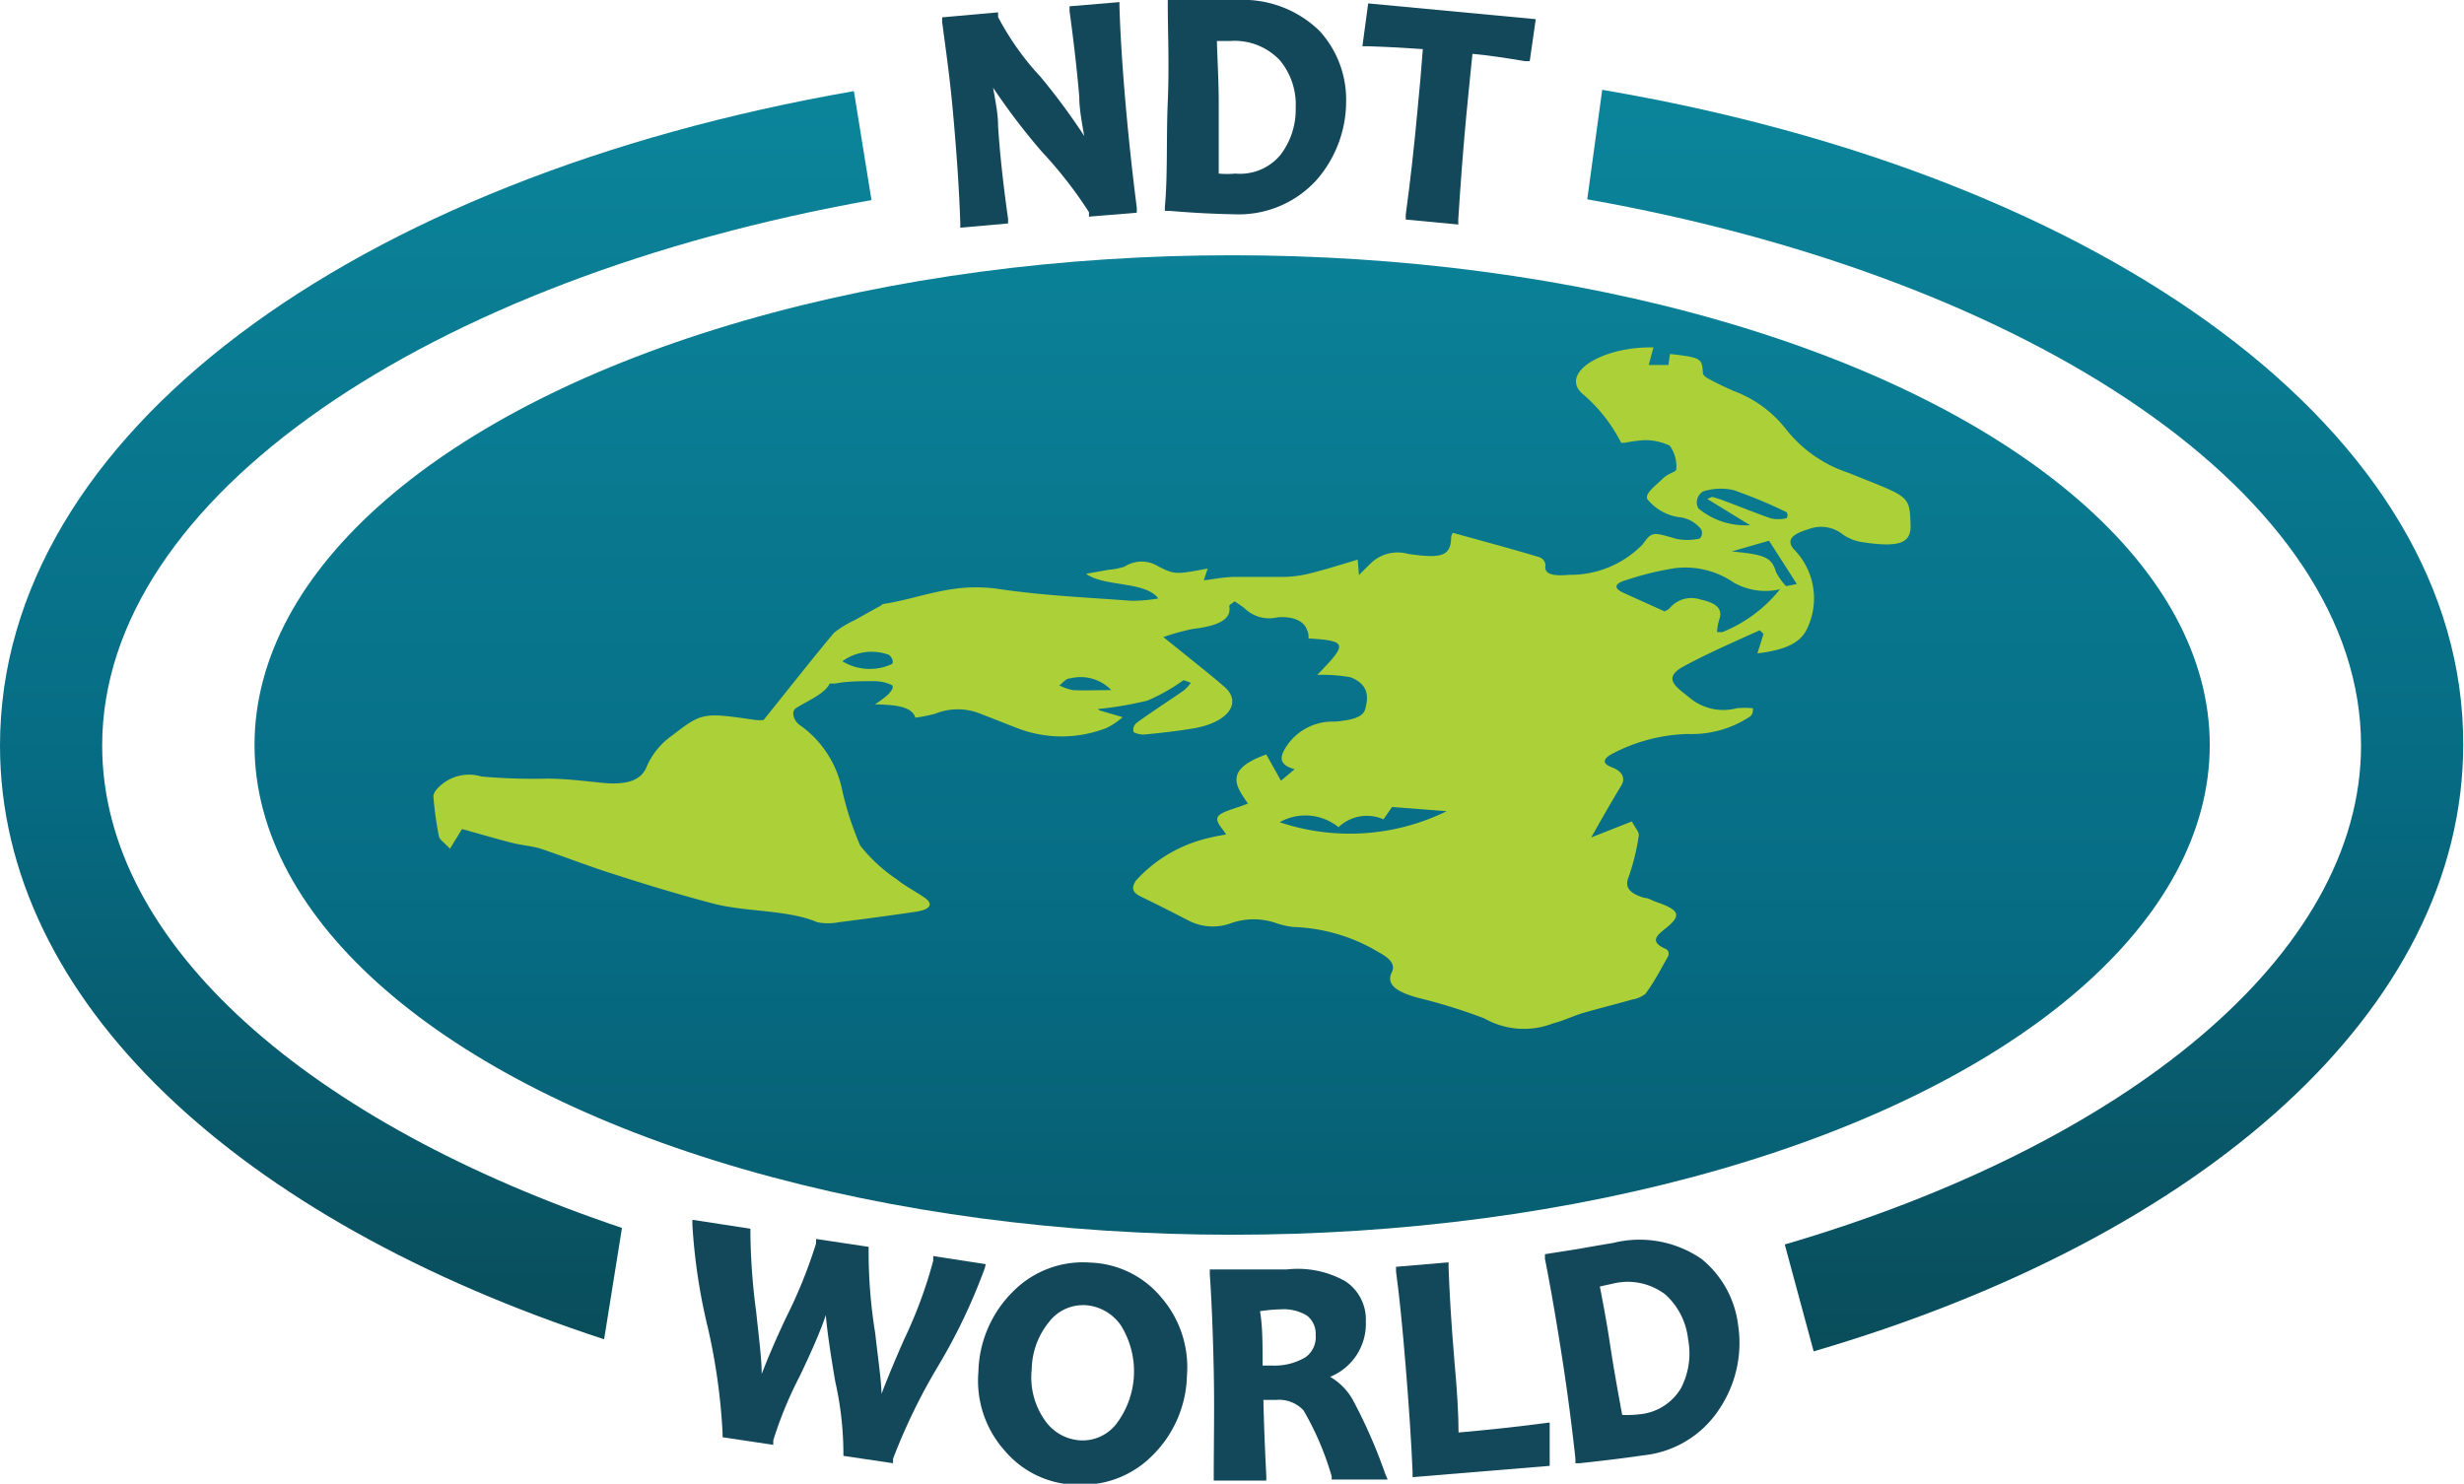 <svg xmlns="http://www.w3.org/2000/svg" xmlns:xlink="http://www.w3.org/1999/xlink" viewBox="0 0 93.81 56.5"><defs><style>.cls-1{fill:url(#linear-gradient);}.cls-2{fill:#13485b;}.cls-3{fill:#acd037;}.cls-4{fill:url(#linear-gradient-2);}.cls-5{fill:url(#linear-gradient-3);}</style><linearGradient id="linear-gradient" x1="46.91" y1="-12.55" x2="46.91" y2="72.28" gradientUnits="userSpaceOnUse"><stop offset="0.04" stop-color="#0e90a5"/><stop offset="0.56" stop-color="#066c84"/><stop offset="1" stop-color="#0b4049"/></linearGradient><linearGradient id="linear-gradient-2" x1="16.59" y1="-11.07" x2="16.59" y2="60.34" xlink:href="#linear-gradient"/><linearGradient id="linear-gradient-3" x1="77.14" y1="-11.07" x2="77.14" y2="60.34" xlink:href="#linear-gradient"/></defs><g id="Layer_2" data-name="Layer 2"><g id="Layer_1-2" data-name="Layer 1"><ellipse class="cls-1" cx="46.91" cy="28.37" rx="37.22" ry="18.65"/><path class="cls-2" d="M36.3,4.48c.13,1.45.22,2.8.26,4v.19l1.82-.16,0-.18C38.19,7,38.06,5.77,38,4.81c0-.46-.1-.95-.19-1.47a25,25,0,0,0,1.85,2.43,16.25,16.25,0,0,1,1.8,2.31v.17l1.82-.15,0-.19c-.15-1.17-.3-2.51-.43-4s-.2-2.68-.23-3.66V.08L40.72.24l0,.18c.15,1.1.28,2.2.37,3.26,0,.46.1,1,.19,1.5a24.29,24.29,0,0,0-1.67-2.26A10.49,10.49,0,0,1,38,.65l0-.18L35.87.66l0,.18C36,1.83,36.18,3.06,36.3,4.48Z"/><path class="cls-2" d="M47,8.16h0a4,4,0,0,0,3.11-1.29,4.55,4.55,0,0,0,1.14-3,3.88,3.88,0,0,0-1-2.68A4.17,4.17,0,0,0,47.09,0h-.66c-.33,0-.58,0-.75,0H44.46V.2c0,1,.06,2.25,0,3.66s0,2.84-.11,4v.17h.18C45.58,8.12,46.4,8.15,47,8.16Zm-.66-6.6.51,0a2.36,2.36,0,0,1,1.88.74,2.63,2.63,0,0,1,.6,1.8,2.83,2.83,0,0,1-.59,1.81,2,2,0,0,1-1.71.7,3.28,3.28,0,0,1-.63,0c0-.87,0-1.76,0-2.65S46.35,2.31,46.33,1.56Z"/><path class="cls-2" d="M54.17,1.87c-.05.71-.12,1.48-.2,2.3-.13,1.42-.28,2.77-.45,4l0,.19,2,.19V8.35c.08-1.27.18-2.62.31-4,.08-.84.16-1.61.23-2.3.63.06,1.31.16,2,.28l.18,0L58.47.73,52.09.13l-.22,1.63h.2C52.94,1.79,53.64,1.83,54.17,1.87Z"/><path class="cls-2" d="M37.53,48.14l-2-.31,0,.18a17.33,17.33,0,0,1-1.11,3c-.44,1-.7,1.65-.86,2.07,0-.46-.11-1.17-.24-2.32a19.41,19.41,0,0,1-.25-3.1l0-.18-2-.3,0,.17a18.75,18.75,0,0,1-1.15,2.84c-.47,1-.75,1.69-.92,2.13,0-.55-.1-1.33-.21-2.36a24.41,24.41,0,0,1-.22-3l0-.17-2.21-.34,0,.18a22.17,22.17,0,0,0,.59,3.93,23.23,23.23,0,0,1,.56,4l0,.17,1.93.29,0-.17a14.91,14.91,0,0,1,1-2.43c.48-1,.82-1.79,1-2.34.05.58.17,1.42.36,2.53a12.57,12.57,0,0,1,.31,2.65l0,.18,1.89.28,0-.17a22.5,22.5,0,0,1,1.71-3.52,21.88,21.88,0,0,0,1.78-3.73Z"/><path class="cls-2" d="M41.51,48.08a3.74,3.74,0,0,0-2.93,1.09,4.44,4.44,0,0,0-1.33,3.07,4,4,0,0,0,1,3,3.67,3.67,0,0,0,2.67,1.3h.24a3.75,3.75,0,0,0,2.7-1.1,4.42,4.42,0,0,0,1.33-3.06,4.06,4.06,0,0,0-1-3A3.67,3.67,0,0,0,41.51,48.08Zm1,6.13a1.62,1.62,0,0,1-1.36.64,1.76,1.76,0,0,1-1.38-.78,2.83,2.83,0,0,1-.49-1.92,2.92,2.92,0,0,1,.66-1.81,1.63,1.63,0,0,1,1.27-.64h.09a1.78,1.78,0,0,1,1.38.78,3.31,3.31,0,0,1-.17,3.73Z"/><path class="cls-2" d="M51.5,53.3a2.31,2.31,0,0,0-.86-.87A2.18,2.18,0,0,0,52,50.31a1.74,1.74,0,0,0-.78-1.52A3.69,3.69,0,0,0,49,48.34c-.32,0-.67,0-1,0l-.73,0-1.21,0v.19c.07,1,.12,2.24.15,3.66s0,2.83,0,4v.19l2,0v-.19c-.05-1-.09-1.93-.11-2.88h.48a1.27,1.27,0,0,1,1.05.4,11.16,11.16,0,0,1,1.07,2.51l0,.12,2.13,0-.1-.24A19.4,19.4,0,0,0,51.5,53.3ZM48.07,52c0-.82,0-1.52-.1-2.07a6.11,6.11,0,0,1,.79-.07,1.7,1.7,0,0,1,1,.24.87.87,0,0,1,.33.74.94.94,0,0,1-.38.84,2.31,2.31,0,0,1-1.3.32Z"/><path class="cls-2" d="M58.76,54.2c-1.13.15-2.22.26-3.23.35q0-1-.15-2.64c-.13-1.53-.2-2.76-.23-3.66v-.18l-2,.17,0,.18c.13.94.25,2.17.37,3.64s.22,2.95.26,4v.19L59,55.82,59,54.17Z"/><path class="cls-2" d="M66.17,50.43a3.84,3.84,0,0,0-1.39-2.49,4.16,4.16,0,0,0-3.36-.61l-.65.11-.74.13-1.21.19,0,.18c.2,1,.41,2.21.63,3.61s.4,2.79.53,4l0,.17h.17c1-.11,1.82-.21,2.41-.3a3.93,3.93,0,0,0,2.91-1.78A4.52,4.52,0,0,0,66.17,50.43Zm-4.41,3.45c-.16-.87-.32-1.75-.45-2.61s-.26-1.56-.4-2.28l.5-.11a2.36,2.36,0,0,1,2,.42A2.69,2.69,0,0,1,64.27,51,2.87,2.87,0,0,1,64,52.86a2.05,2.05,0,0,1-1.62,1A3.86,3.86,0,0,1,61.76,53.88Z"/><path class="cls-3" d="M62.13,31.28c.13.26.29.41.26.55A8.2,8.2,0,0,1,62,33.41c-.14.35,0,.6.6.78.15,0,.29.1.44.15.9.31,1,.51.39,1-.34.27-.66.52,0,.8a.21.21,0,0,1,.07.29c-.27.48-.54,1-.86,1.42a1.07,1.07,0,0,1-.49.21c-.63.18-1.28.34-1.9.52-.39.12-.72.29-1.12.39a3.05,3.05,0,0,1-2.62-.19A21.5,21.5,0,0,0,54,38c-.81-.22-1.26-.5-1-1,.13-.3-.12-.53-.53-.75a6.71,6.71,0,0,0-3.24-.95,3.2,3.2,0,0,1-.68-.16,2.62,2.62,0,0,0-1.64,0,2,2,0,0,1-1.63-.07c-.6-.31-1.21-.62-1.83-.92-.38-.18-.36-.36-.21-.61A5.37,5.37,0,0,1,45.68,32a7.34,7.34,0,0,1,1-.22c-.11-.21-.43-.48-.31-.68s.68-.31,1.14-.5c-.39-.59-1-1.27.7-1.87l.56,1,.52-.44c-.61-.16-.56-.47-.35-.81a2.1,2.1,0,0,1,1.88-1c.65-.06,1.08-.16,1.16-.49s.22-.89-.56-1.2a6.11,6.11,0,0,0-1.27-.09c1.17-1.2,1.15-1.29-.33-1.39,0-.1,0-.21-.06-.32-.1-.33-.53-.54-1.14-.48a1.33,1.33,0,0,1-1.23-.34,3.54,3.54,0,0,0-.39-.27c-.09.08-.2.13-.2.18.1.52-.45.76-1.39.87a8.74,8.74,0,0,0-1.12.31l.65.52c.55.45,1.13.9,1.66,1.36.72.61.16,1.38-1.18,1.6-.6.1-1.22.17-1.84.23a.82.82,0,0,1-.42-.09.34.34,0,0,1,.11-.35c.57-.42,1.2-.82,1.79-1.23a1.56,1.56,0,0,0,.28-.3l-.28-.1a7.07,7.07,0,0,1-1.38.78A13.7,13.7,0,0,1,41.8,27s.05.05.09.06l.85.25a2.71,2.71,0,0,1-.61.41,4.69,4.69,0,0,1-3.42,0l-1.38-.54a2.3,2.3,0,0,0-1.73,0,6.15,6.15,0,0,1-.75.15c-.13-.44-.79-.49-1.54-.51a3.91,3.91,0,0,0,.49-.36c.11-.11.25-.29.16-.37a1.58,1.58,0,0,0-.72-.15c-.48,0-1,0-1.44.09-.07,0-.2,0-.21,0-.2.4-.82.64-1.29.94-.19.13-.08.48.15.64a4,4,0,0,1,1.61,2.46,11.76,11.76,0,0,0,.69,2.13,6.09,6.09,0,0,0,1.4,1.29c.3.25.72.46,1.06.7s.21.45-.35.53c-1,.15-2,.28-2.93.4a2.14,2.14,0,0,1-.81,0c-1.15-.49-2.72-.38-4-.72s-2.44-.69-3.62-1.07c-1-.31-1.91-.67-2.88-1-.33-.11-.75-.14-1.11-.23-.63-.16-1.23-.34-1.92-.53l-.46.75c-.2-.22-.39-.34-.42-.47a13.22,13.22,0,0,1-.21-1.52c0-.13.11-.27.24-.39a1.63,1.63,0,0,1,1.59-.37,22.53,22.53,0,0,0,2.49.08c.7,0,1.41.09,2.1.16,1,.1,1.52-.12,1.71-.64A2.83,2.83,0,0,1,25.6,28c1.14-.88,1.18-.87,3.18-.58a2.37,2.37,0,0,0,.29,0c.91-1.13,1.77-2.23,2.68-3.32a3.93,3.93,0,0,1,.8-.49l.93-.52c.05,0,.09-.08.15-.09,1.44-.22,2.62-.83,4.4-.57s3.37.32,5.07.45a6.33,6.33,0,0,0,1-.09c-.5-.67-2.05-.43-2.75-.94l.84-.15a2.84,2.84,0,0,0,.62-.12,1.2,1.2,0,0,1,1.31,0c.61.3.63.3,1.86.07l-.15.45c.4-.05.75-.12,1.11-.13.61,0,1.22,0,1.83,0a4.37,4.37,0,0,0,1-.11c.63-.15,1.22-.34,1.92-.55l.05.59c.22-.23.36-.36.49-.49a1.48,1.48,0,0,1,1.37-.32c1.32.2,1.64.07,1.65-.65a.53.53,0,0,1,.06-.15c1.12.31,2.21.6,3.27.92a.35.35,0,0,1,.26.31c-.07.37.33.42.89.37a3.84,3.84,0,0,0,2.8-1.15c.37-.5.37-.49,1.29-.22a2.16,2.16,0,0,0,.84,0c.13,0,.18-.26.1-.37a1.22,1.22,0,0,0-.87-.46,1.91,1.91,0,0,1-1.17-.68c-.11-.22.32-.52.57-.77s.53-.25.53-.38a1.35,1.35,0,0,0-.25-.89,2.23,2.23,0,0,0-.93-.21,4.91,4.91,0,0,0-.77.1c-.07,0-.14,0-.15,0a6,6,0,0,0-1.49-1.88c-.84-.78.76-1.79,2.72-1.75l-.18.67.75,0,.06-.42c1.17.13,1.23.17,1.25.71,0,.09.12.19.25.25.29.16.61.31.93.45a4.52,4.52,0,0,1,2,1.47A5,5,0,0,0,70.36,18l.65.26c1.7.68,1.7.68,1.73,1.78,0,.65-.45.82-1.87.6a1.77,1.77,0,0,1-.7-.28,1.32,1.32,0,0,0-1.31-.21c-.61.18-.86.4-.58.75a2.66,2.66,0,0,1,.49,3.1c-.25.47-.77.75-1.86.88l.23-.74L67,24c-1,.45-2,.89-2.89,1.37s-.22.83.24,1.22a2,2,0,0,0,1.77.38,3.34,3.34,0,0,1,.62,0c0,.11,0,.23-.12.32a4,4,0,0,1-2.36.66,6.53,6.53,0,0,0-2.89.76c-.35.19-.38.37,0,.51s.52.4.37.67c-.39.64-.75,1.28-1.16,2Zm1.24-8a.88.88,0,0,0,.18-.1,1.08,1.08,0,0,1,1.19-.35c.65.14.86.38.71.78a2.33,2.33,0,0,0-.08.46l.21,0a5.43,5.43,0,0,0,2.19-1.63A2.45,2.45,0,0,1,66,22.18a3.25,3.25,0,0,0-2.26-.54,11.65,11.65,0,0,0-1.83.45c-.45.13-.49.31-.09.49ZM52.67,31.2a1.56,1.56,0,0,0-1.71.3,2,2,0,0,0-2.24-.19,8.38,8.38,0,0,0,6.36-.42L53,30.73ZM66.63,20,65,19l.19-.08c.16.05.33.1.48.16.59.22,1.15.45,1.75.66a1.37,1.37,0,0,0,.57,0c.07,0,.1-.21,0-.25a18.69,18.69,0,0,0-2-.83,2.26,2.26,0,0,0-1.14.05.48.48,0,0,0-.19.65A2.82,2.82,0,0,0,66.63,20ZM68,22.32l.41-.08-1.06-1.65L65.93,21c1.31.12,1.52.24,1.69.79A2.36,2.36,0,0,0,68,22.32ZM32.07,25.18a2,2,0,0,0,1.88.11c.1-.07,0-.27-.1-.35A1.9,1.9,0,0,0,32.07,25.18Zm10.24,1.1a1.62,1.62,0,0,0-1.55-.45c-.19,0-.29.18-.43.27a2,2,0,0,0,.52.18C41.29,26.3,41.75,26.28,42.31,26.28Z"/><path class="cls-4" d="M23.68,46.76C11.87,42.79,3.89,36,3.89,28.39c0-9.47,12.46-17.77,29.29-20.77l-.67-4.15C13.46,6.78,0,16.55,0,28.39,0,38.14,9.13,46.47,23,51Z"/><path class="cls-5" d="M61,3.42l-.57,4.17c16.92,3,29.46,11.29,29.46,20.8,0,8-9,15.21-21.94,19l1.1,4.07c14.83-4.34,24.73-13,24.73-23.11C93.81,16.49,80.22,6.69,61,3.42Z"/></g></g></svg>